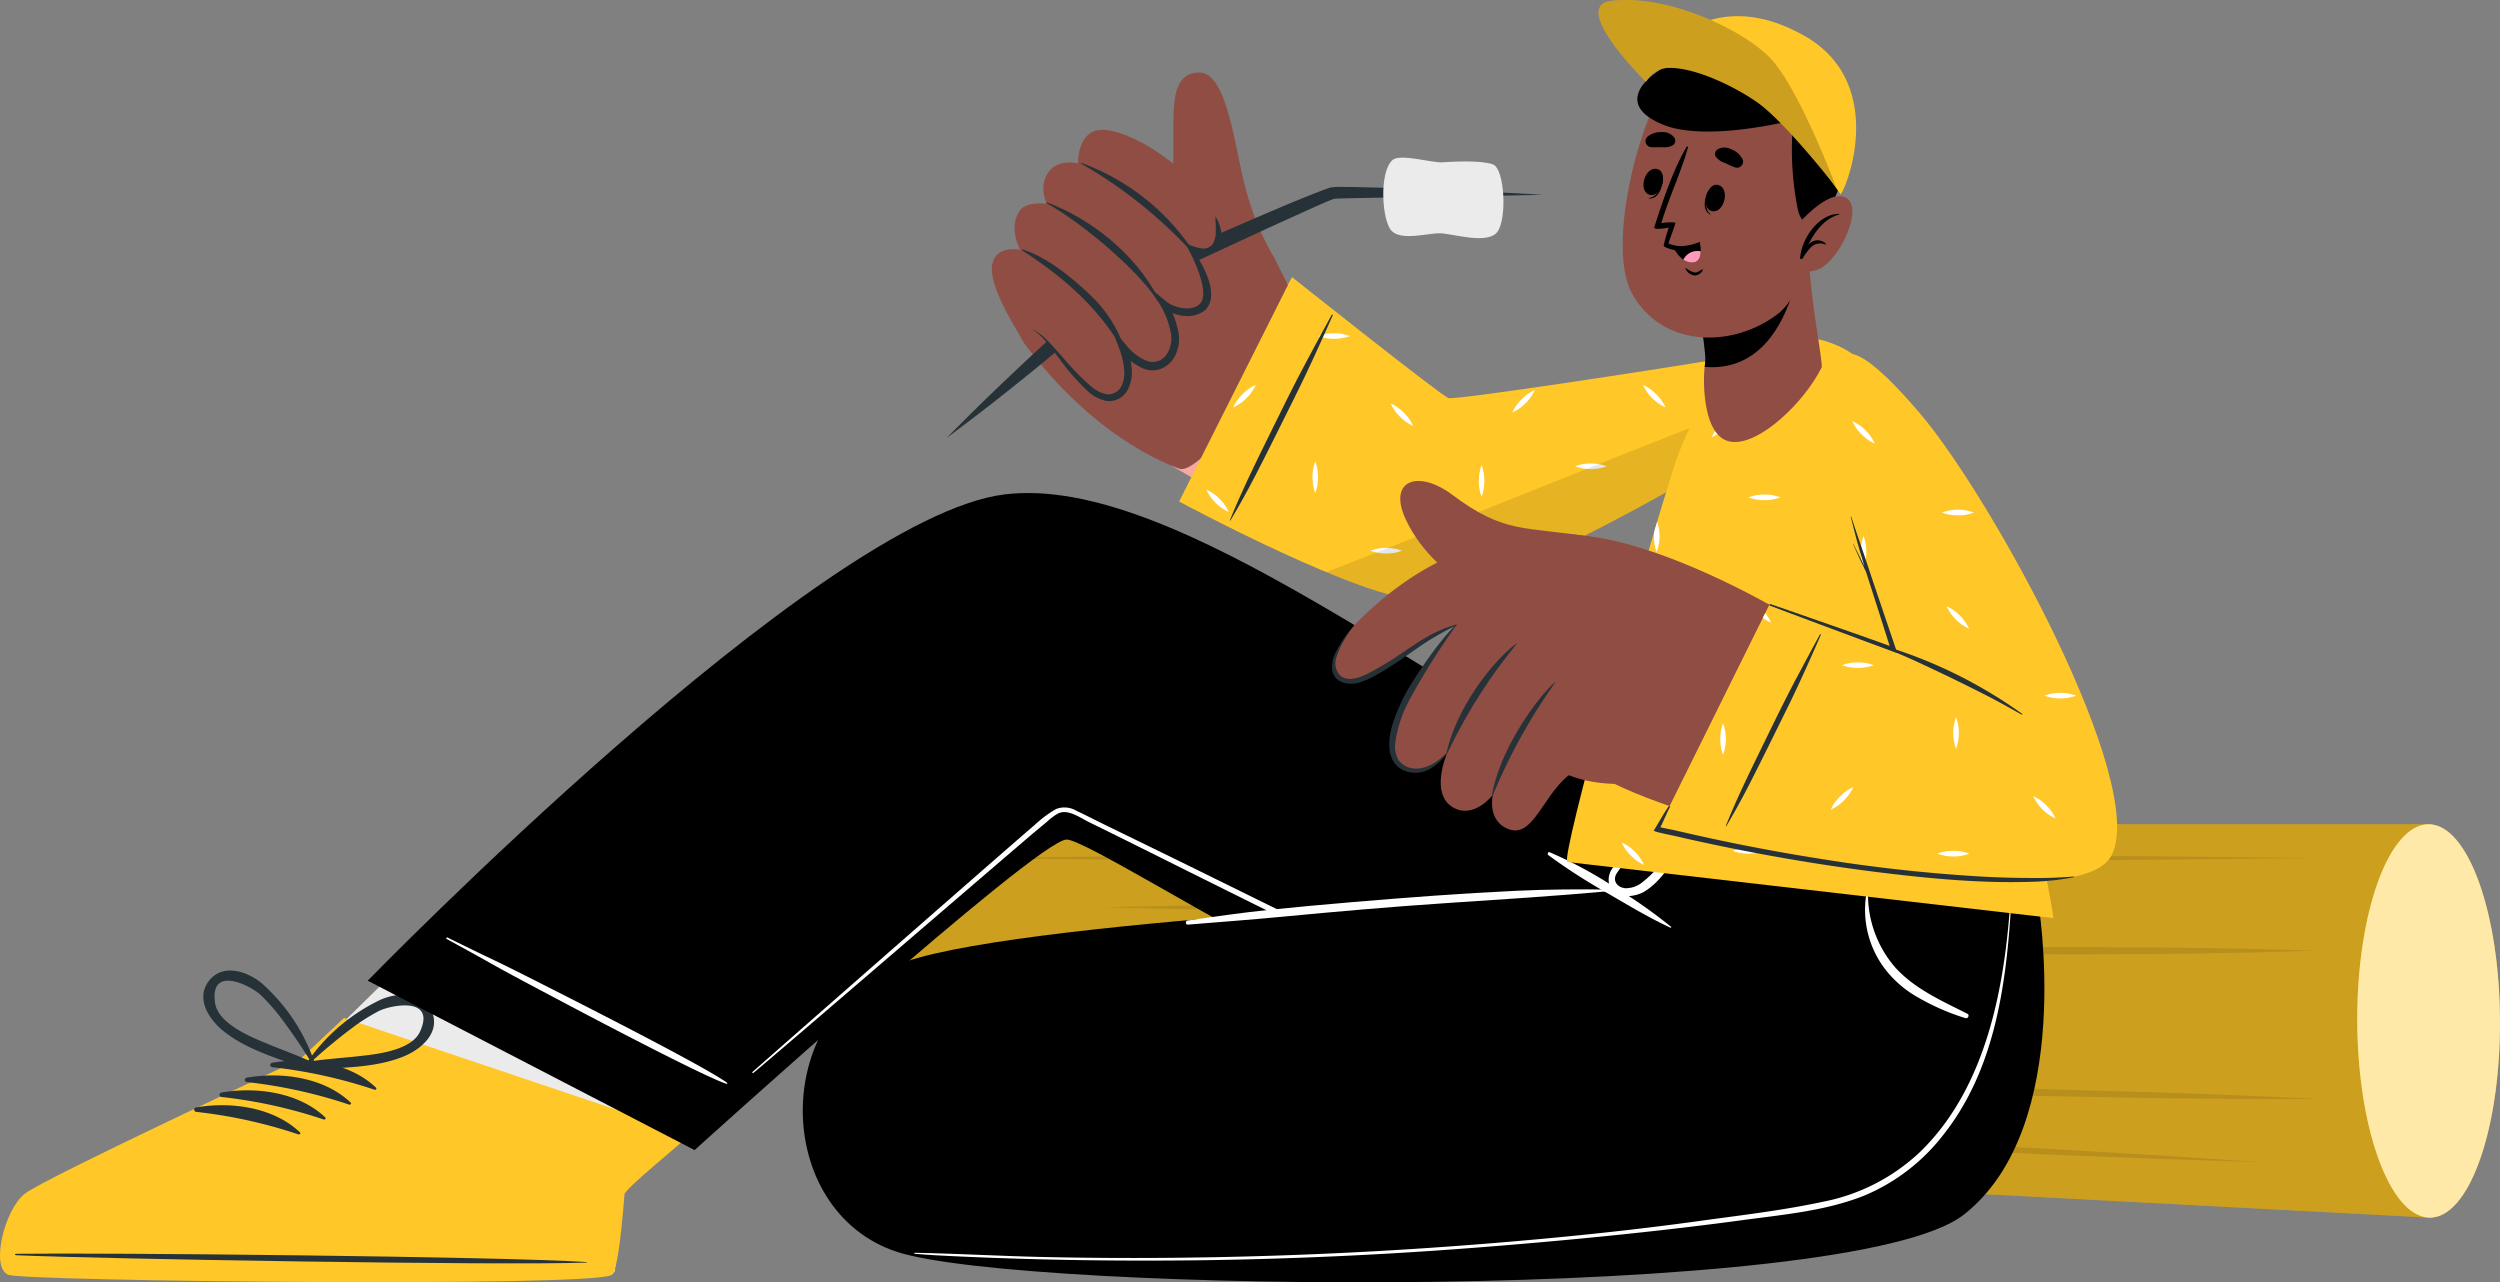 <svg xmlns="http://www.w3.org/2000/svg" width="428.76" height="219.926" viewBox="0 0 428.76 219.926">
  <rect x="0" y="0" width="428.76" height="219.926" fill="#808080" stroke="none"/>
  <g id="keyimg1-character2" transform="translate(-736.271 -13016.748)">
    <g id="Trunk" transform="translate(891.613 13158.114)">
      <g id="Group_5604" data-name="Group 5604">
        <path id="Path_9227" data-name="Path 9227" d="M766.98,366.313V433.8L517.41,420.633c-6.762-.357-12.238-12.66-12.238-27.488s5.476-26.833,12.238-26.833Z" transform="translate(-505.172 -366.309)" fill="#ffc727"/>
        <path id="Path_9228" data-name="Path 9228" d="M766.98,366.313V433.8L517.41,420.633c-6.762-.357-12.238-12.66-12.238-27.488s5.476-26.833,12.238-26.833Z" transform="translate(-505.172 -366.309)" opacity="0.2"/>
        <path id="Path_9229" data-name="Path 9229" d="M684.6,399.717c0,18.449,5.479,33.694,12.238,34.05s12.24-14.6,12.24-33.405-5.48-34.052-12.24-34.052S684.6,381.266,684.6,399.717Z" transform="translate(-435.664 -366.31)" fill="#ffc727"/>
        <path id="Path_9230" data-name="Path 9230" d="M684.6,399.717c0,18.449,5.479,33.694,12.238,34.05s12.24-14.6,12.24-33.405-5.48-34.052-12.24-34.052S684.6,381.266,684.6,399.717Z" transform="translate(-435.664 -366.31)" fill="#fff" opacity="0.6"/>
        <g id="Group_5603" data-name="Group 5603" transform="translate(10.292 5.159)" opacity="0.1">
          <path id="Path_9231" data-name="Path 9231" d="M512.59,370.663l28.884-.309,28.884-.177,57.768-.148,57.768.146,28.884.178,28.884.311-28.884.311-28.884.178-57.768.146-57.768-.148-28.884-.178Z" transform="translate(-512.59 -370.029)"/>
          <path id="Path_9232" data-name="Path 9232" d="M619.975,382.114c6.841-.261,13.681-.384,20.522-.486s13.681-.1,20.522-.148c6.84.05,13.681.044,20.521.146l10.261.178c3.42.105,6.84.168,10.261.311-3.421.144-6.841.207-10.261.312l-10.261.178c-6.84.1-13.681.1-20.521.146-6.841-.054-13.682-.044-20.522-.148S626.816,382.376,619.975,382.114Z" transform="translate(-470.991 -365.593)"/>
          <path id="Path_9233" data-name="Path 9233" d="M529.641,376.764c9.322-.262,18.644-.386,27.964-.487l27.965-.148,27.964.146,13.982.178,13.982.312-13.982.311-13.982.178-27.964.146L557.6,377.25C548.284,377.149,538.963,377.025,529.641,376.764Z" transform="translate(-505.985 -367.665)"/>
          <path id="Path_9234" data-name="Path 9234" d="M524.949,390.623c10.415.015,20.829.169,31.24.345l31.233.681,31.223.977,15.609.592,15.605.727-15.622-.1-15.619-.239-31.231-.684-31.223-.978C545.757,391.562,535.35,391.163,524.949,390.623Z" transform="translate(-507.802 -362.051)"/>
          <path id="Path_9235" data-name="Path 9235" d="M565.171,402.786c12.486.352,24.964.844,37.443,1.355l37.424,1.694,37.411,1.988,18.7,1.1,18.694,1.232-18.724-.611L677.4,408.8l-37.426-1.7-37.411-1.99C590.1,404.4,577.631,403.661,565.171,402.786Z" transform="translate(-492.221 -357.339)"/>
          <path id="Path_9236" data-name="Path 9236" d="M602.293,398.482c8.968-.055,17.932.029,26.9.135l26.889.473,26.881.767,13.438.487c4.479.21,8.958.375,13.435.622-4.484.042-8.967,0-13.449,0l-13.446-.133-26.887-.476-26.882-.769C620.208,399.281,611.248,398.951,602.293,398.482Z" transform="translate(-477.841 -359.013)"/>
          <path id="Path_9237" data-name="Path 9237" d="M513.939,385.858c7.879-.262,15.756-.384,23.635-.487s15.755-.094,23.634-.147c7.878.05,15.755.044,23.634.146l11.816.178c3.94.105,7.879.166,11.818.311-3.939.144-7.878.205-11.818.311l-11.816.178c-7.879.1-15.757.1-23.634.146-7.879-.053-15.756-.043-23.634-.148S521.818,386.12,513.939,385.858Z" transform="translate(-512.067 -364.142)"/>
          <path id="Path_9238" data-name="Path 9238" d="M628.239,393.2a87.268,87.268,0,0,1,11.16-.635,86.252,86.252,0,0,1,11.16.635,86.256,86.256,0,0,1-11.16.634A87.272,87.272,0,0,1,628.239,393.2Z" transform="translate(-467.79 -361.3)"/>
          <path id="Path_9239" data-name="Path 9239" d="M530.957,400.741a87.264,87.264,0,0,1,11.16-.635,86.244,86.244,0,0,1,11.16.635,98.54,98.54,0,0,1-22.32,0Z" transform="translate(-505.475 -358.377)"/>
        </g>
      </g>
    </g>
    <g id="Character_2" data-name="Character 2" transform="translate(736.271 13016.748)">
      <g id="Group_5657" data-name="Group 5657">
        <g id="Group_5615" data-name="Group 5615" transform="translate(0 84.556)">
          <g id="Group_5610" data-name="Group 5610" transform="translate(0 42.846)">
            <g id="Group_5605" data-name="Group 5605" transform="translate(6.46)">
              <path id="Path_9240" data-name="Path 9240" d="M399.128,446.233c3.129,1.2,94,2.854,97.561.821.388-.228.282-4.238,1.618-14.613.067-.5,2.139-2.42,5.375-5.135,12.153-10.187,40.711-31.66,40.711-31.66l-45.351-39.4-43.947,43.2-11.432,11.231s-37.128,20.049-40.8,22.7C399.208,436.032,396,445.029,399.128,446.233Z" transform="translate(-397.861 -356.245)" fill="#f7a9a0"/>
              <path id="Path_9241" data-name="Path 9241" d="M399.129,435.113c3.133,1.213,94.006,2.857,97.559.828.384-.228.276-4.236,1.62-14.617.06-.493,2.137-2.413,5.376-5.136,4.225-3.541,6.231-5.157,12.52-10.054l-57.657-21.2-3.456,3.4-11.425,11.234s-37.133,20.042-40.806,22.695C399.214,424.913,396,433.913,399.129,435.113Z" transform="translate(-397.861 -345.131)" fill="#ebebeb"/>
            </g>
            <g id="Group_5609" data-name="Group 5609" transform="translate(0 39.049)">
              <path id="Path_9242" data-name="Path 9242" d="M394.67,434.313c3.156,1.1,99.98,2.156,103.467.011.819-.5,1.569-6.128,2.17-13.832.076-.964,9.882-8.806,11.225-10.257L452.2,390.251l-7.493,7.051s-43.664,20.318-47.233,23.082C393.922,423.147,391.514,433.215,394.67,434.313Z" transform="translate(-393.204 -382.121)" fill="#ffc727"/>
              <g id="Group_5608" data-name="Group 5608" transform="translate(2.567)">
                <path id="Path_9243" data-name="Path 9243" d="M395.3,419.415c15.213-.2,82.688.449,97.741,1.412.122.008.121.092,0,.1-15.073.523-82.542-.62-97.741-1.26C394.973,419.651,394.976,419.419,395.3,419.415Z" transform="translate(-395.055 -370.837)" fill="#263238"/>
                <g id="Group_5607" data-name="Group 5607" transform="translate(30.731)">
                  <path id="Path_9244" data-name="Path 9244" d="M426.927,395.9c6-1.047,13.306-.043,17.829,4.273.175.168-.065.415-.258.351a84.088,84.088,0,0,0-17.556-3.868A.383.383,0,0,1,426.927,395.9Z" transform="translate(-413.561 -380.08)" fill="#263238"/>
                  <path id="Path_9245" data-name="Path 9245" d="M423.793,397.74c6-1.046,13.3-.042,17.828,4.276.176.166-.065.413-.258.35a84.1,84.1,0,0,0-17.555-3.868A.383.383,0,0,1,423.793,397.74Z" transform="translate(-414.776 -379.368)" fill="#263238"/>
                  <path id="Path_9246" data-name="Path 9246" d="M420.656,399.582c6-1.047,13.306-.043,17.829,4.273.175.168-.065.415-.258.351a84.172,84.172,0,0,0-17.556-3.868A.383.383,0,0,1,420.656,399.582Z" transform="translate(-415.99 -378.655)" fill="#263238"/>
                  <path id="Path_9247" data-name="Path 9247" d="M417.521,401.422c6-1.047,13.3-.043,17.829,4.273.175.168-.065.415-.259.351a84.16,84.16,0,0,0-17.555-3.868A.383.383,0,0,1,417.521,401.422Z" transform="translate(-417.205 -377.942)" fill="#263238"/>
                  <g id="Group_5606" data-name="Group 5606" transform="translate(1.57)">
                    <path id="Path_9248" data-name="Path 9248" d="M421.824,394.8c4.194,3.342,9.688,4.75,14.608,6.637a.743.743,0,0,0,.948-.737.159.159,0,0,0,.144-.214,31.94,31.94,0,0,0-9.057-13.816c-2.474-2.128-6.836-3.636-9.225-.426C416.982,389.281,419.375,392.847,421.824,394.8Zm-1.466-4.832c-.978-6.579,6.031-3.049,7.791-1.408a34.453,34.453,0,0,1,3.131,3.464,95.52,95.52,0,0,1,5.466,7.952c-2.36-1.075-4.791-1.94-7.188-2.926C426.7,395.87,420.9,393.592,420.357,389.965Z" transform="translate(-418.337 -384.391)" fill="#263238"/>
                    <path id="Path_9249" data-name="Path 9249" d="M452.659,390.441c-1.4-3.747-6.012-3.51-8.979-2.153a31.946,31.946,0,0,0-12.538,10.758.161.161,0,0,0,.079.246.742.742,0,0,0,.7.97c5.251-.447,10.92-.273,15.877-2.318C450.7,396.748,453.986,393.987,452.659,390.441Zm-12.911,7.514c-2.576.283-5.151.437-7.718.816a95.624,95.624,0,0,1,7.46-6.122,34.171,34.171,0,0,1,3.971-2.457c2.148-1.088,9.86-2.532,7.094,3.516C449.029,397.04,442.819,397.617,439.748,397.955Z" transform="translate(-413.388 -383.233)" fill="#263238"/>
                  </g>
                </g>
              </g>
            </g>
          </g>
          <g id="Group_5614" data-name="Group 5614" transform="translate(63.067)">
            <path id="Path_9250" data-name="Path 9250" d="M438.662,409l56.06,29.048s58.4-52.865,63.747-53.255c5.2-.377,83.919,52.917,123.47,53.083,40.968.172,43.041-42.749,43.041-42.749L665.22,381.4c-43.078-21.232-87.95-59.363-117.3-55.806C516.049,329.459,438.662,409,438.662,409Z" transform="translate(-438.662 -325.362)"/>
            <g id="Group_5613" data-name="Group 5613" transform="translate(13.478 53.906)">
              <g id="Group_5612" data-name="Group 5612" transform="translate(0 22.313)">
                <g id="Group_5611" data-name="Group 5611">
                  <path id="Path_9251" data-name="Path 9251" d="M448.593,380.318c9.462,4.677,6.809,3.208,16.221,7.986,4.606,2.338,27.786,14.033,31.721,16.929a.106.106,0,0,1-.094.182c-4.632-1.551-27.553-13.745-32.116-16.167-9.325-4.947-6.6-3.624-15.866-8.671A.146.146,0,1,1,448.593,380.318Z" transform="translate(-448.377 -380.3)" fill="#fff"/>
                </g>
              </g>
              <path id="Path_9252" data-name="Path 9252" d="M486.234,409.6c10.959-9.663,46.868-41.122,48.325-42.291a19.851,19.851,0,0,1,3.739-2.8,3.955,3.955,0,0,1,3.459.28c1.659.773,3.285,1.625,4.932,2.428l9.716,4.742c12.559,6.131,25.046,12.42,37.7,18.348,12.17,5.7,20.859,11.067,33.57,15.451a190.882,190.882,0,0,0,38.994,9.3q2.456.3,4.922.524c.119.011.118.193,0,.187a156.8,156.8,0,0,1-38.378-7.138c-12.593-3.871-21.138-8.9-33.1-14.4-12.395-5.7-24.611-11.805-36.829-17.876-6.45-3.206-12.886-6.443-19.355-9.612-1.466-.717-3.555-2.274-5.23-1.5a9.313,9.313,0,0,0-1.934,1.425l-2.15,1.79c-2.773,2.307-46.788,40.219-48.231,41.311C486.276,409.84,486.129,409.7,486.234,409.6Z" transform="translate(-433.726 -364.217)" fill="#fff"/>
            </g>
          </g>
        </g>
        <g id="Group_5618" data-name="Group 5618" transform="translate(137.682 136.201)">
          <g id="Group_5617" data-name="Group 5617">
            <path id="Path_9253" data-name="Path 9253" d="M704.263,379.638s6.7,38.756-12.678,53.983-161.355,13.391-182.9,6.428-22.216-41.724,1.335-49.779c22.4-7.661,117.69-11.385,120.043-12.324.588-.234-8.451-5.654-8.412-5.984l21.683-6.625Z" transform="translate(-492.443 -361.522)"/>
            <g id="Group_5616" data-name="Group 5616" transform="translate(19.11)">
              <path id="Path_9254" data-name="Path 9254" d="M623.979,374.969c.026-.166.284-.112.284.046a19.133,19.133,0,0,0,4.48,12.31c3.3,3.81,8.163,5.942,12.571,8.172.424.214.1.877-.336.745a38.892,38.892,0,0,1-7.785-3.353,18.864,18.864,0,0,1-5.853-4.867A16.741,16.741,0,0,1,623.979,374.969Z" transform="translate(-460.686 -357.83)" fill="#fff"/>
              <path id="Path_9255" data-name="Path 9255" d="M593.046,374.923c.984-1.256,2.056-2.451,3.081-3.672,2.428-2.887,4.866-5.788,7.409-8.574.241-.264.713.11.491.4-1.712,2.241-3.527,4.408-5.31,6.591q-1.371,1.679-2.755,3.346a21.082,21.082,0,0,0-2.572,3.263c-.665,1.242.209,2.3,1.5,2.44a4.467,4.467,0,0,0,3.1-1.14c2.007-1.539,3.586-3.74,5.257-5.62,1.021-1.149,2.044-2.3,3.081-3.434,1.1-1.207,2.279-2.353,3.38-3.559.071-.076.207.032.144.118-.963,1.317-1.849,2.7-2.814,4.018s-1.94,2.628-2.933,3.925q-1.411,1.842-2.916,3.609a12.065,12.065,0,0,1-2.959,2.647c-1.844,1.084-5.043,1.318-6.024-1.063A3.357,3.357,0,0,1,593.046,374.923Z" transform="translate(-472.976 -362.587)" fill="#fff"/>
              <path id="Path_9256" data-name="Path 9256" d="M506.3,435.667c7.417.137,14.83.569,22.248.728q11.036.235,22.076.129,22.167-.21,44.3-1.723c14.9-1.029,30.972-2.514,45.772-4.564,7.083-.981,14.262-1.8,21.262-3.3a33.545,33.545,0,0,0,16.769-8.567c9.587-9.3,13.313-22.968,14.845-36.027.205-1.752.373-3.509.515-5.267a.092.092,0,0,1,.183,0c-.866,13.392-2.948,27.354-11.371,38.12a33.465,33.465,0,0,1-13.721,10.654c-6.628,2.656-13.986,3.278-20.984,4.227-14.862,2.016-31,3.573-45.942,4.732q-22.563,1.75-45.2,2.116c-15.081.222-30.177.01-45.242-.731-1.841-.09-3.675-.2-5.511-.358A.085.085,0,0,1,506.3,435.667Z" transform="translate(-506.217 -357.01)" fill="#fff"/>
              <path id="Path_9257" data-name="Path 9257" d="M540.054,379.712c4.669-.684,9.329-1.354,14.024-1.842,4.739-.494,9.488-.918,14.237-1.321,9.393-.8,18.809-1.509,28.226-1.951,5.35-.251,10.7-.277,16.053-.211.172,0,.157.248-.007.262-9.416.855-18.836,1.447-28.269,2.074-9.412.626-18.812,1.451-28.2,2.347-5.325.508-10.655.9-15.987,1.335C539.739,380.438,539.663,379.771,540.054,379.712Z" transform="translate(-493.209 -358.028)" fill="#fff"/>
              <path id="Path_9258" data-name="Path 9258" d="M584.87,369.777a72.6,72.6,0,0,1,10.808,5.787,86.923,86.923,0,0,1,10.006,7c.089.075-.031.186-.118.146-3.668-1.7-7.192-3.821-10.686-5.855a100.737,100.737,0,0,1-10.236-6.576C584.417,370.1,584.557,369.648,584.87,369.777Z" transform="translate(-475.879 -359.811)" fill="#fff"/>
            </g>
          </g>
        </g>
        <g id="Group_5656" data-name="Group 5656" transform="translate(162.333)">
          <g id="Group_5626" data-name="Group 5626" transform="translate(0 12.439)">
            <g id="Group_5624" data-name="Group 5624">
              <path id="Path_9259" data-name="Path 9259" d="M640.9,326.159c-21.4,13.827-50.623,26.933-57.6,26.883-8.828-.062-47.458-23.1-49.124-24.408-4.1-3.255,15.146-35.743,19.681-32.449,6.9,5.013,30.077,25.223,32.713,25.15,2.747-.085,23.429-2.764,45.854-6.709C647.912,311.891,654.183,317.581,640.9,326.159Z" transform="translate(-501.148 -264.639)" fill="#f7a9a0"/>
              <g id="Group_5623" data-name="Group 5623">
                <g id="Group_5619" data-name="Group 5619" transform="translate(12.165)">
                  <path id="Path_9260" data-name="Path 9260" d="M546.7,341.325c4.207,1.57,22.46-24.178,20.454-28.326-.381-.778-2.864-5.121-3.67-6.948-.792-1.8-4.029-5.891-6.2-16.245-1.565-7.459-3.081-16.525-7.181-16.424-5.978.129-3.9,9.017-4.516,17.306-3.764-2.5-7.238-4.3-9.646-4.61-8-1.018-20.727,26.96-15.9,33.587C528.269,330.964,538.365,338.21,546.7,341.325Z" transform="translate(-518.979 -273.381)" fill="#904d44"/>
                </g>
                <g id="Group_5620" data-name="Group 5620" transform="translate(0 14.597)">
                  <path id="Path_9261" data-name="Path 9261" d="M510.211,330.591c6.755-6.872,13.759-13.456,20.876-19.9l5.326-4.821.619-.576a5.027,5.027,0,0,1,.96-.744c.586-.35,1.116-.624,1.664-.91l3.253-1.625c4.356-2.074,8.732-4.064,13.118-6.039q6.6-2.909,13.251-5.713l3.351-1.358,1.692-.663.862-.322.448-.158a5.167,5.167,0,0,1,.553-.165,14.038,14.038,0,0,1,2-.075l1.813.018,3.609.089q7.211.2,14.411.526c4.8.215,9.6.416,14.4.715-9.609.237-19.221.38-28.82.513l-3.6.068-1.79.039c-.585.019-1.236.031-1.593.089l-.7.269-.813.341-1.636.716-3.271,1.479q-6.551,2.961-13.072,6.016c-4.358,2-8.711,4.025-13.012,6.116l-3.2,1.569c-.519.265-1.056.542-1.5.8-.322.215-.086,0-.466.348l-.706.644c-1.813,1.609-3.617,3.187-5.463,4.73C525.449,318.835,517.957,324.859,510.211,330.591Z" transform="translate(-510.211 -282.502)" fill="#263238"/>
                  <path id="Path_9262" data-name="Path 9262" d="M565.838,284.269c1.3-1.07,6.812.555,8.473.437s6.744-.394,8.72.363,2.446,9.384.71,11.6-7.8.211-9.859.2-6.574,1.332-8.256-.413S563.441,286.248,565.838,284.269Z" transform="translate(-489.297 -283.903)" fill="#ebebeb"/>
                </g>
                <g id="Group_5622" data-name="Group 5622" transform="translate(7.768 9.836)">
                  <path id="Path_9263" data-name="Path 9263" d="M554.547,299.232c-.813,4.111-5.19.8-5.19.8s5.154,6.285,2.678,10.2c-2.4,3.765-7.546-.42-7.919-.716.271.336,4.856,6.234,1.962,9.91-3.011,3.818-7.457-1.272-7.743-1.6.155.4,2.123,5.667-.71,7.961-4.871,3.937-10.272-9.4-15.021-11.185a30.419,30.419,0,0,1-.529,3.38s-6.949-10.093-6.209-14.336c.622-3.559,4.823-2.6,4.823-2.6s-2.189-3.867,0-6.833c1.128-1.519,4.56-1.07,4.56-1.07s-1.623-3.169.487-5.687c1.676-2.014,4.86-1.249,4.86-1.249s-.147-3.767,2.235-5.266C537.625,277.9,556.28,290.431,554.547,299.232Z" transform="translate(-515.81 -280.471)" fill="#904d44"/>
                  <g id="Group_5621" data-name="Group 5621" transform="translate(5.152 5.661)">
                    <path id="Path_9264" data-name="Path 9264" d="M526.85,284.664a.059.059,0,0,1,.046-.108A38.99,38.99,0,0,1,545.348,298.6c.14.208-.137.526-.336.326A79.888,79.888,0,0,0,526.85,284.664Z" transform="translate(-516.698 -284.552)" fill="#263238"/>
                    <path id="Path_9265" data-name="Path 9265" d="M522.572,289.569c-.078-.043-.007-.171.08-.137,7.343,2.744,15.117,8.675,19.176,16.576.139.272-.008.655-.191.355C538.54,301.313,528.926,293.09,522.572,289.569Z" transform="translate(-518.355 -282.664)" fill="#263238"/>
                    <path id="Path_9266" data-name="Path 9266" d="M536.989,312.747c-4.184-7.425-10.329-12.763-17.427-17.338-.093-.058,0-.183.092-.155,4.082,1.292,8.3,4.68,11.364,7.593a22.469,22.469,0,0,1,6.231,9.755C537.3,312.751,537.077,312.906,536.989,312.747Z" transform="translate(-519.523 -280.408)" fill="#263238"/>
                  </g>
                  <path id="Path_9267" data-name="Path 9267" d="M547.6,294.574c.168.25-.382.219-.222.474.673,1.075,4.165,7.891,2.211,9.8-1.568,1.528-4.709.48-5.756-.4l-2.637-2.2,1.712,2.986a14.078,14.078,0,0,1,1.632,4.25,5.027,5.027,0,0,1-.66,4.057,2.875,2.875,0,0,1-3.456,1.06,8.7,8.7,0,0,1-3.448-2.658l-2.605-3.127,1.433,3.79a13.279,13.279,0,0,1,.785,3.277,5.449,5.449,0,0,1-.458,3.108,2.59,2.59,0,0,1-2.349,1.385,5.728,5.728,0,0,1-2.878-1.4,44.844,44.844,0,0,1-4.914-5.064c-.792-.889-1.587-1.784-2.425-2.64a8.486,8.486,0,0,0-2.861-2.138,9.177,9.177,0,0,1,2.617,2.361c.763.907,1.482,1.854,2.2,2.8a38.332,38.332,0,0,0,4.75,5.434,6.68,6.68,0,0,0,3.4,1.79,3.669,3.669,0,0,0,3.542-1.91,6.649,6.649,0,0,0,.673-3.839,14.536,14.536,0,0,0-.82-3.663l-1.172.663a9.968,9.968,0,0,0,4.041,3.18,4.161,4.161,0,0,0,2.815.092,4.707,4.707,0,0,0,2.227-1.67,6.348,6.348,0,0,0,.838-5.136,15.286,15.286,0,0,0-1.869-4.648l-.925.784c1.371,1.068,4.753,2.622,7.485.559C553.666,302.712,548.616,295.777,547.6,294.574Z" transform="translate(-513.914 -275.008)" fill="#263238"/>
                  <path id="Path_9268" data-name="Path 9268" d="M539.99,295.9a8.41,8.41,0,0,0,2.456.76,1.942,1.942,0,0,0,1.845-.692,3.961,3.961,0,0,0,.562-2.18c.013-.844-.017-1.731-.083-2.647a6.693,6.693,0,0,1,1,2.586,3.915,3.915,0,0,1-.54,2.95,2.8,2.8,0,0,1-1.385.93,2.907,2.907,0,0,1-1.58-.053A4.5,4.5,0,0,1,539.99,295.9Z" transform="translate(-506.443 -276.338)" fill="#263238"/>
                </g>
              </g>
            </g>
            <g id="Group_5625" data-name="Group 5625" transform="translate(39.89 35.077)">
              <path id="Path_9269" data-name="Path 9269" d="M558.313,298.664l-19.35,38.5s32.162,17.3,41.588,16.811,42.831-17.847,57.4-27.834,8-15.787-5.387-13.57-46.2,7.217-47.407,6.848S558.313,298.664,558.313,298.664Z" transform="translate(-538.963 -298.664)" fill="#ffc727"/>
              <path id="Path_9270" data-name="Path 9270" d="M589.529,328.224a8.114,8.114,0,0,0,0,5.452,7.894,7.894,0,0,0,0-5.452ZM561,327.558a8.115,8.115,0,0,0,0,5.452,7.895,7.895,0,0,0,0-5.452Zm47.282.388a7.459,7.459,0,0,0-2.719.486,8.074,8.074,0,0,0,5.439,0A7.51,7.51,0,0,0,608.286,327.947ZM564.209,305.61a7.46,7.46,0,0,0-2.719.486,8.074,8.074,0,0,0,5.438,0A7.512,7.512,0,0,0,564.209,305.61Zm8.949,36.821a7.461,7.461,0,0,0-2.719.486,8.074,8.074,0,0,0,5.438,0A7.513,7.513,0,0,0,573.158,342.431Zm46.325-26.36a7.363,7.363,0,0,0-2.261-1.582,7.874,7.874,0,0,0,3.857,3.843A7.646,7.646,0,0,0,619.482,316.071Zm-43.272,3.177a7.363,7.363,0,0,0-2.261-1.582,7.874,7.874,0,0,0,3.857,3.843A7.645,7.645,0,0,0,576.21,319.248ZM544.591,334.01a7.365,7.365,0,0,0-2.261-1.582,7.873,7.873,0,0,0,3.857,3.843A7.644,7.644,0,0,0,544.591,334.01Zm86.018-12.819a7.172,7.172,0,0,0-1.6,2.261,7.977,7.977,0,0,0,3.857-3.857A7.4,7.4,0,0,0,630.609,321.19ZM596.4,316.945a7.172,7.172,0,0,0-1.6,2.261,7.2,7.2,0,0,0,2.261-1.582,7.465,7.465,0,0,0,1.6-2.275A7.237,7.237,0,0,0,596.4,316.945Zm-47.865-.874a7.171,7.171,0,0,0-1.6,2.261,7.2,7.2,0,0,0,2.261-1.582,7.463,7.463,0,0,0,1.6-2.275A7.237,7.237,0,0,0,548.531,316.071Z" transform="translate(-537.659 -295.973)" fill="#fff"/>
              <path id="Path_9271" data-name="Path 9271" d="M551.675,324.628c2.252-4.569,4.467-9.155,6.89-13.641,1.375-2.549,2.737-5.106,4.137-7.64.053-.1.225-.018.179.083-2.078,4.674-4.173,9.358-6.465,13.936-2.281,4.555-4.523,9.13-6.863,13.656q-2,3.863-4.219,7.59c-.029.049-.115.01-.094-.044C547.163,333.821,549.408,329.227,551.675,324.628Z" transform="translate(-536.533 -296.867)" fill="#263238"/>
              <path id="Path_9272" data-name="Path 9272" d="M639.144,311.84c-.319,2.359-2.816,5.48-8.227,9.2-14.581,9.989-47.99,27.345-57.41,27.831-3.371.18-9.67-1.928-16.357-4.7C577.35,336.369,613.727,321.51,639.144,311.84Z" transform="translate(-531.918 -293.56)" opacity="0.1"/>
            </g>
          </g>
          <g id="Group_5627" data-name="Group 5627" transform="translate(106.4 57.636)">
            <path id="Path_9273" data-name="Path 9273" d="M586.963,396.16l83.37,9.628c-.006-1.713-9.608-52.213-17.976-71.014-10.73-24.107-16.621-26.217-20.135-27.619-4.494-1.791-12.624-1.258-14.58-.418-2.217.941-9.581,12.83-12.375,21.638C599.652,346.06,585.882,395.033,586.963,396.16Z" transform="translate(-586.903 -305.959)" fill="#ffc727"/>
            <path id="Path_9274" data-name="Path 9274" d="M632.21,384.873a7.171,7.171,0,0,0-1.6,2.261,7.2,7.2,0,0,0,2.261-1.582,7.463,7.463,0,0,0,1.6-2.275A7.236,7.236,0,0,0,632.21,384.873ZM611.8,321.012a7.173,7.173,0,0,0-1.6,2.261,7.977,7.977,0,0,0,3.857-3.857A7.4,7.4,0,0,0,611.8,321.012Zm-19.34,56.411a7.363,7.363,0,0,0-1.582,2.261,7.921,7.921,0,0,0,3.843-3.843A7.532,7.532,0,0,0,592.462,377.423Zm60.282-23.572a7.171,7.171,0,0,0-2.261-1.6,7.827,7.827,0,0,0,3.857,3.857A7.641,7.641,0,0,0,652.743,353.851ZM636.58,322.094a7.426,7.426,0,0,0-2.275-1.582,7.4,7.4,0,0,0,1.6,2.261,7.642,7.642,0,0,0,2.261,1.6A7.426,7.426,0,0,0,636.58,322.094ZM597,394.349a7.133,7.133,0,0,0-2.261-1.582,7.921,7.921,0,0,0,3.843,3.843A7.363,7.363,0,0,0,597,394.349ZM618.78,352.8a7.363,7.363,0,0,0-2.261-1.582,7.874,7.874,0,0,0,3.857,3.843A7.646,7.646,0,0,0,618.78,352.8Zm32.839,41.413a7.255,7.255,0,0,0-2.719.472,7.563,7.563,0,0,0,2.719.486,7.3,7.3,0,0,0,2.733-.486A7.278,7.278,0,0,0,651.619,394.21Zm-16.357-32.326a7.512,7.512,0,0,0-2.719.486,8.074,8.074,0,0,0,5.439,0A7.461,7.461,0,0,0,635.262,361.884Zm-37.445-4.4a7.458,7.458,0,0,0-2.719.486,8.074,8.074,0,0,0,5.439,0A7.51,7.51,0,0,0,597.817,357.486Zm18.7,36.238a7.511,7.511,0,0,0-2.719.486,8.074,8.074,0,0,0,5.439,0A7.511,7.511,0,0,0,616.519,393.725Zm34.754-57.937a5.531,5.531,0,0,0-1.581.4,6.9,6.9,0,0,0,1.928.43C651.508,336.343,651.384,336.065,651.273,335.788ZM619.238,333.1a7.227,7.227,0,0,0-2.719.486,7.491,7.491,0,0,0,2.719.472,7.161,7.161,0,0,0,2.719-.472A6.92,6.92,0,0,0,619.238,333.1Zm7.339-26.943a6.866,6.866,0,0,0-.749-.083,11.866,11.866,0,0,0-.1,1.387,7.277,7.277,0,0,0,.472,2.733,7.586,7.586,0,0,0,.486-2.733A10.576,10.576,0,0,0,626.577,306.153Zm-14.443,66.164a8.073,8.073,0,0,0,0,5.439,7.857,7.857,0,0,0,0-5.439Zm39.97-1.041a7.856,7.856,0,0,0,0,5.439,8.074,8.074,0,0,0,0-5.439ZM600.841,337.73c-.167.583-.347,1.179-.527,1.776v.028c-.014.222-.028.458-.028.68a7.254,7.254,0,0,0,.472,2.719,7.563,7.563,0,0,0,.486-2.719A7.75,7.75,0,0,0,600.841,337.73Zm35.392,2.483a8.113,8.113,0,0,0,0,5.452,7.9,7.9,0,0,0,0-5.452Z" transform="translate(-585.362 -305.916)" fill="#fff"/>
          </g>
          <g id="Group_5639" data-name="Group 5639" transform="translate(66.104 60.649)">
            <g id="Group_5638" data-name="Group 5638">
              <g id="Group_5635" data-name="Group 5635" transform="translate(0 0.697)">
                <path id="Path_9275" data-name="Path 9275" d="M642.024,315.2c13.1,14.5,44.636,69.215,34.191,78.931C665.7,403.918,608.906,389.619,593,381.72c-4.732-2.349,13.874-31.79,19.491-32.394,4.676-.5,28.358,10.8,29.071,9.438.8-1.539-2.8-13.051-8.2-33.873C627.126,300.883,636.236,308.8,642.024,315.2Z" transform="translate(-544.541 -308.633)" fill="#904d44"/>
                <g id="Group_5634" data-name="Group 5634" transform="translate(0 21.142)">
                  <g id="Group_5633" data-name="Group 5633" transform="translate(0.335)">
                    <path id="Path_9276" data-name="Path 9276" d="M598.994,333.441c-11.565-1.8-14.812-.49-23.765-7.195-5.875-4.4-11.206-2.536-7.925,4.356,5.365,11.274,19.8,16.733,25.347,17.185Z" transform="translate(-554.921 -323.872)" fill="#904d44"/>
                    <g id="Group_5628" data-name="Group 5628" transform="translate(0 9.094)">
                      <path id="Path_9277" data-name="Path 9277" d="M632.78,342.561s-12.907-7.445-25.041-10.584c-8.392-2.173-27.176-4.861-45.487,13.417-4.343,4.336-7.456,13.594,2.209,9.089,6.865-3.2,10.253-7.3,14.584-8.438,0,0-2.563,12.246,1.951,16.428a113.377,113.377,0,0,0,12.573,10.086,23.731,23.731,0,0,0,2.1-2.184s4.585,3.507,13.334,2.818Z" transform="translate(-558.099 -330.426)" fill="#904d44"/>
                    </g>
                    <g id="Group_5632" data-name="Group 5632" transform="translate(9.928 9.851)">
                      <path id="Path_9278" data-name="Path 9278" d="M596.627,330.972c-4.062,2.035-12.6,6.492-18.313,12.567-6.349,6.747-16.758,21.456-11.729,26.091,3.688,3.4,8.156-1.867,8.156-1.867s-3.022,6.985.981,9.327c3.647,2.134,6.861-2.148,6.861-2.148s-1.1,4.553,2.805,5.931c4.7,1.658,6.245-8.156,12.457-10.593C599.24,369.734,596.627,330.972,596.627,330.972Z" transform="translate(-565.255 -330.972)" fill="#904d44"/>
                      <g id="Group_5631" data-name="Group 5631" transform="translate(9.417 18.076)">
                        <g id="Group_5629" data-name="Group 5629">
                          <path id="Path_9279" data-name="Path 9279" d="M583.932,344.009c-3.506,2.54-9.989,10.353-11.88,18.523-.043.184.073.316.148.155A90.943,90.943,0,0,1,584,344.069C584.029,344.03,583.971,343.982,583.932,344.009Z" transform="translate(-572.042 -344.001)" fill="#263238"/>
                        </g>
                        <g id="Group_5630" data-name="Group 5630" transform="translate(7.754 6.604)">
                          <path id="Path_9280" data-name="Path 9280" d="M588.393,348.772c-2.8,2.5-9.123,10.852-10.755,19.2-.036.187.09.311.158.147a97.46,97.46,0,0,1,10.663-19.289C588.49,348.787,588.429,348.74,588.393,348.772Z" transform="translate(-577.631 -348.761)" fill="#263238"/>
                        </g>
                      </g>
                    </g>
                  </g>
                  <path id="Path_9281" data-name="Path 9281" d="M579.138,341.63c-3.794,1.052-6.282,2.865-9.506,5.027a51.418,51.418,0,0,1-4.917,3c-1.552.807-3.842,2.028-5.459.7a3.1,3.1,0,0,1-.647-3.1A15.126,15.126,0,0,1,560.755,343c.036-.049-.047-.114-.085-.065a21.62,21.62,0,0,0-2.332,3.79,5.047,5.047,0,0,0-.39,2.944c.522,2.092,2.973,2.406,4.723,1.861a16.586,16.586,0,0,0,3-1.39c.924-.511,1.823-1.065,2.708-1.643,1.815-1.183,3.56-2.471,5.362-3.677a49.3,49.3,0,0,1,5.455-3.059C579.264,341.72,579.213,341.609,579.138,341.63Z" transform="translate(-557.858 -316.994)" fill="#263238"/>
                  <path id="Path_9282" data-name="Path 9282" d="M568.27,354.791a117.8,117.8,0,0,1,8.2-13.07.054.054,0,0,0-.076-.075c-2.99,2.743-7.843,10.079-8.983,12.436-1.128,2.329-2.432,5.309-2.475,7.926-.065,3.947,2.54,4.737,3.506,4.946a5.127,5.127,0,0,0,3.369-.5,10.333,10.333,0,0,0,3.091-2.812c.042-.053-.029-.128-.078-.075-1.393,1.532-3.689,3.03-5.83,2.714a3.592,3.592,0,0,1-2.42-1.357,4.645,4.645,0,0,1-.578-3.19A21.579,21.579,0,0,1,568.27,354.791Z" transform="translate(-555.116 -316.992)" fill="#263238"/>
                </g>
              </g>
              <g id="Group_5637" data-name="Group 5637" transform="translate(55.188)">
                <path id="Path_9283" data-name="Path 9283" d="M617.2,351.2,598.31,389.335s71.2,17.212,77.571,4.872-20.6-61.478-32.871-75.858c-14.228-16.667-16.169-11.109-13.212,3.507,3.1,15.3,9.194,37.459,9.194,37.459Z" transform="translate(-597.375 -308.13)" fill="#ffc727"/>
                <path id="Path_9284" data-name="Path 9284" d="M626.407,380.841a7.171,7.171,0,0,0-1.6,2.261,7.2,7.2,0,0,0,2.261-1.582,7.463,7.463,0,0,0,1.6-2.275A7.236,7.236,0,0,0,626.407,380.841Zm20.533-31.022a7.171,7.171,0,0,0-2.261-1.6,7.827,7.827,0,0,0,3.857,3.857A7.641,7.641,0,0,0,646.94,349.819Zm-16.163-31.757a7.426,7.426,0,0,0-2.275-1.582,7.4,7.4,0,0,0,1.6,2.261,7.642,7.642,0,0,0,2.261,1.6A7.427,7.427,0,0,0,630.777,318.062Zm31.008,64.305a7.135,7.135,0,0,0-2.261-1.582,7.921,7.921,0,0,0,3.843,3.843A7.364,7.364,0,0,0,661.785,382.367Zm-48.225-32.95-.388.777a5.848,5.848,0,0,0,1.4.832A6.744,6.744,0,0,0,613.56,349.416Zm32.257,40.761a7.255,7.255,0,0,0-2.719.472,7.563,7.563,0,0,0,2.719.486,7.3,7.3,0,0,0,2.733-.486A7.278,7.278,0,0,0,645.816,390.178Zm18.355-27.1a7.51,7.51,0,0,0-2.719.486,8.074,8.074,0,0,0,5.439,0A7.458,7.458,0,0,0,664.172,363.082Zm-34.712-5.23a7.512,7.512,0,0,0-2.719.486,8.074,8.074,0,0,0,5.439,0A7.461,7.461,0,0,0,629.459,357.852Zm17.148-26.18a7.227,7.227,0,0,0-2.719.486,7.491,7.491,0,0,0,2.719.472,7.163,7.163,0,0,0,2.719-.472A6.921,6.921,0,0,0,646.607,331.672Zm-40.276,36.613a8.073,8.073,0,0,0,0,5.439,7.857,7.857,0,0,0,0-5.439Zm39.97-1.041a7.856,7.856,0,0,0,0,5.439,8.074,8.074,0,0,0,0-5.439Z" transform="translate(-594.451 -304.896)" fill="#fff"/>
                <g id="Group_5636" data-name="Group 5636" transform="translate(0 27.956)">
                  <path id="Path_9285" data-name="Path 9285" d="M650.961,356.276a83.5,83.5,0,0,0-10.322-6.292,81.221,81.221,0,0,0-11.012-4.627c-2.149-.749-4.327-1.392-6.505-2.051-.067-.021-.094.082-.029.1a104.445,104.445,0,0,1,11.125,4.54q5.415,2.52,10.729,5.232c2.006,1.024,3.962,2.143,5.932,3.234A.081.081,0,0,0,650.961,356.276Z" transform="translate(-587.789 -322.461)" fill="#263238"/>
                  <path id="Path_9286" data-name="Path 9286" d="M612.117,343.283c.358.1,19.8,6.87,20.432,7.18-.076-.3-3.413-10.745-3.914-12.276-.05-.153-.093-.305-.141-.458-.344-.685-.694-1.367-1.011-2.064-.408-.895-.809-1.794-1.211-2.69-.013-.028.028-.05.042-.022q.664,1.313,1.324,2.63c.2.407.391.819.577,1.232-.326-1.081-.64-2.164-.952-3.252-.5-1.734-.939-3.478-1.376-5.23-.014-.055.069-.073.087-.019.988,3.048,2.071,6.063,3.068,9.107s4.836,14.264,4.806,14.254c-.036.029-21.4-7.946-21.814-8.126A.139.139,0,0,1,612.117,343.283Z" transform="translate(-592.095 -328.28)" fill="#263238"/>
                  <path id="Path_9287" data-name="Path 9287" d="M612.485,362.7c2.081-4.256,4.129-8.532,6.368-12.713,1.271-2.374,2.532-4.757,3.826-7.12.049-.09.208-.019.166.076-1.919,4.355-3.854,8.718-5.973,12.986-2.107,4.245-4.18,8.509-6.343,12.728q-1.846,3.6-3.9,7.073a.049.049,0,0,1-.087-.04C608.316,371.266,610.39,366.986,612.485,362.7Z" transform="translate(-594.188 -322.646)" fill="#263238"/>
                  <path id="Path_9288" data-name="Path 9288" d="M597.64,368.255c.735-1.171,1.666-2.862,2.449-4,.207-.3.441-.234.273.083-.562,1.064-1.032,2.266-1.589,3.359,1,.216,2,.411,3,.637,1.156.261,2.309.529,3.464.787q3.392.758,6.8,1.444,6.9,1.392,13.86,2.49a272.312,272.312,0,0,0,28.068,3.1c2.629.139,5.264.226,7.9.233a75.971,75.971,0,0,0,7.78-.247c.071-.008.083.112.011.126a43.471,43.471,0,0,1-6.775.767c-2.385.078-4.773.09-7.158.025-4.75-.13-9.491-.515-14.214-1.027q-14.047-1.521-27.938-4.223-3.887-.751-7.755-1.594c-1.3-.283-2.6-.567-3.9-.875S597.515,368.455,597.64,368.255Z" transform="translate(-597.636 -314.42)" fill="#263238"/>
                </g>
              </g>
            </g>
          </g>
          <g id="Group_5655" data-name="Group 5655" transform="translate(111.821)">
            <g id="Group_5654" data-name="Group 5654">
              <g id="Group_5641" data-name="Group 5641" transform="translate(15.872 43.203)">
                <g id="Group_5640" data-name="Group 5640">
                  <path id="Path_9289" data-name="Path 9289" d="M608.908,328.079c4.811.943,12.715-6.658,15.72-12.688.2-.415-.581-4.657-1.29-9.859-.419-3.159-.81-6.686-.935-9.928-.022-.666-20.153,5.726-20.153,5.726a51.751,51.751,0,0,1,2.445,12.378,7.281,7.281,0,0,1-.089,1.336c0,.061-.019.136-.021.222C604.27,317.811,604.258,327.163,608.908,328.079Z" transform="translate(-602.25 -295.556)" fill="#904d44"/>
                </g>
                <path id="Path_9290" data-name="Path 9290" d="M621.156,295.686c-.733,5.52-3.634,18.9-14.48,19.565a12.247,12.247,0,0,1-2.085-.033.966.966,0,0,1,.018-.223,8.416,8.416,0,0,0,.093-1.333,51.738,51.738,0,0,0-2.452-12.387S616.772,296.664,621.156,295.686Z" transform="translate(-602.25 -295.505)"/>
              </g>
              <g id="Group_5653" data-name="Group 5653">
                <g id="Group_5642" data-name="Group 5642" transform="translate(4.142 8.618)">
                  <path id="Path_9291" data-name="Path 9291" d="M629.825,283.713c1.618,7.373-3.853,27.853-9.343,32.078-7.961,6.123-20.159,5.788-25.151-3.589-4.839-9.09,2.762-35.656,8.818-39.407C613.068,267.267,627.436,272.823,629.825,283.713Z" transform="translate(-593.795 -270.627)" fill="#904d44"/>
                </g>
                <g id="Group_5648" data-name="Group 5648" transform="translate(7.707 22.661)">
                  <g id="Group_5643" data-name="Group 5643" transform="translate(10.498 9.021)">
                    <path id="Path_9292" data-name="Path 9292" d="M604.526,288.036c.026-.049.087.1.068.153-.456,1.354-.752,2.982.348,3.808.033.026.008.093-.035.074C603.462,291.4,603.877,289.245,604.526,288.036Z" transform="translate(-603.931 -286.951)"/>
                    <path id="Path_9293" data-name="Path 9293" d="M606.131,287.279c2.249.5,1.086,4.958-1,4.5C603.085,291.322,604.247,286.86,606.131,287.279Z" transform="translate(-603.884 -287.251)"/>
                  </g>
                  <g id="Group_5644" data-name="Group 5644" transform="translate(0 6.282)">
                    <path id="Path_9294" data-name="Path 9294" d="M599.465,286.616c0-.057-.125.036-.139.093-.316,1.393-.913,2.936-2.282,3.069-.042,0-.057.075-.008.08C598.617,290.041,599.388,287.985,599.465,286.616Z" transform="translate(-596.116 -284.765)"/>
                    <path id="Path_9295" data-name="Path 9295" d="M598.855,285.362c-2.18-.746-3.514,3.664-1.5,4.358C599.345,290.4,600.68,285.989,598.855,285.362Z" transform="translate(-596.365 -285.277)"/>
                  </g>
                  <path id="Path_9296" data-name="Path 9296" d="M608.659,286.066a18.353,18.353,0,0,1-1.731-.766,3.059,3.059,0,0,1-1.615-1.118.974.974,0,0,1,.248-1.164,2.415,2.415,0,0,1,2.447-.058,3.547,3.547,0,0,1,1.92,1.691A1.04,1.04,0,0,1,608.659,286.066Z" transform="translate(-592.938 -280.011)"/>
                  <path id="Path_9297" data-name="Path 9297" d="M597.561,283.327a17.931,17.931,0,0,0,1.892,0,3.072,3.072,0,0,0,1.931-.366.976.976,0,0,0,.244-1.165,2.416,2.416,0,0,0-2.213-1.046,3.554,3.554,0,0,0-2.442.767A1.039,1.039,0,0,0,597.561,283.327Z" transform="translate(-596.269 -280.749)"/>
                  <path id="Path_9298" data-name="Path 9298" d="M604.408,297.786c-.416.239-.862.6-1.374.509a3.758,3.758,0,0,1-1.4-.735.05.05,0,0,0-.078.055,1.923,1.923,0,0,0,1.558,1.208,1.524,1.524,0,0,0,1.405-.939C604.566,297.81,604.469,297.753,604.408,297.786Z" transform="translate(-594.353 -274.241)"/>
                  <g id="Group_5646" data-name="Group 5646" transform="translate(1.857 2.46)">
                    <g id="Group_5645" data-name="Group 5645">
                      <path id="Path_9299" data-name="Path 9299" d="M605.526,299.093a4.863,4.863,0,0,1-3.686,1.275,6.059,6.059,0,0,1-1.712-.364,1.752,1.752,0,0,1-.314-.121c-.1-.039-.186-.075-.29-.126a.355.355,0,0,1-.2-.382l0-.01a.634.634,0,0,1,.05-.137l0-.011.033-.121c.248-1.071.774-2.662.774-2.662-.44.094-2.654.469-2.478-.079,1.473-4.53,3.112-9.567,5.534-13.763a.133.133,0,0,1,.244.1c-1.244,4.409-3.255,8.57-4.576,12.979a8.56,8.56,0,0,1,2.4-.1c.14.083-1.068,3.058-1.142,3.548a.191.191,0,0,0,0,.053c1.727.7,3.216.5,5.264-.243C605.553,298.883,605.639,299,605.526,299.093Z" transform="translate(-597.703 -282.522)"/>
                    </g>
                  </g>
                  <g id="Group_5647" data-name="Group 5647" transform="translate(5.051 18.992)">
                    <path id="Path_9300" data-name="Path 9300" d="M600,295.012a5.768,5.768,0,0,0,1.783,2.314,2.588,2.588,0,0,0,1.5.493c1.179,0,1.471-1.007,1.493-1.927a6.172,6.172,0,0,0-.148-1.454A7.47,7.47,0,0,1,600,295.012Z" transform="translate(-600.005 -294.438)"/>
                    <path id="Path_9301" data-name="Path 9301" d="M601.29,296.931a2.588,2.588,0,0,0,1.5.493c1.179,0,1.471-1.007,1.493-1.927A2.681,2.681,0,0,0,601.29,296.931Z" transform="translate(-599.507 -294.043)" fill="#ff98b9"/>
                  </g>
                </g>
                <g id="Group_5649" data-name="Group 5649" transform="translate(6.657 8.284)">
                  <path id="Path_9302" data-name="Path 9302" d="M626.748,301.677s6.955-12.524,6-19.576c-.433-3.187-4.874-5.179-4.874-5.179s-14.746-13.216-29.5-2.059c-1.749,1.324-6.009,5.483,1.651,8.621,7.459,3.056,22.33-.781,22.33-.781a52.214,52.214,0,0,0,.814,15.519A4.758,4.758,0,0,0,626.748,301.677Z" transform="translate(-595.608 -270.387)"/>
                </g>
                <g id="Group_5650" data-name="Group 5650" transform="translate(32.598 33.64)">
                  <path id="Path_9303" data-name="Path 9303" d="M616.075,293.311s5.368-6.239,8.244-4.259-1.63,11.352-5.339,12.321a3.652,3.652,0,0,1-4.674-2.443Z" transform="translate(-614.306 -288.663)" fill="#904d44"/>
                  <path id="Path_9304" data-name="Path 9304" d="M622.415,290.856a.049.049,0,0,1,.008.1c-2.608.764-4.162,2.955-5.328,5.272a2.017,2.017,0,0,1,3.058-.247c.06.053-.012.15-.082.128a2.244,2.244,0,0,0-2.539.533,10.84,10.84,0,0,0-1.379,1.872c-.14.212-.533.051-.42-.2l.026-.056C616.018,295.054,618.951,290.832,622.415,290.856Z" transform="translate(-613.761 -287.814)"/>
                </g>
                <g id="Group_5652" data-name="Group 5652">
                  <path id="Path_9305" data-name="Path 9305" d="M597.954,273.549c2.332.128,14.362,4.122,19.11,8.1s12.08,14.715,12.456,15.278,8.854-18.695-6.268-27.2C606.772,260.463,597.954,273.549,597.954,273.549Z" transform="translate(-588.042 -263.643)" fill="#ffc727"/>
                  <g id="Group_5651" data-name="Group 5651">
                    <path id="Path_9306" data-name="Path 9306" d="M631.6,296.6s-6.487-17.353-11.479-22.366S602.332,263.4,593,264.566c-7.28.906,5.948,13.884,5.948,13.884a4.662,4.662,0,0,1,3.435-2.36c4.5-.387,11.754,3.122,15.665,5.884C622.965,285.45,631.6,296.6,631.6,296.6Z" transform="translate(-590.81 -264.416)" fill="#ffc727"/>
                    <path id="Path_9307" data-name="Path 9307" d="M631.6,296.6s-6.487-17.353-11.479-22.366S602.332,263.4,593,264.566c-7.28.906,5.948,13.884,5.948,13.884a4.662,4.662,0,0,1,3.435-2.36c4.5-.387,11.754,3.122,15.665,5.884C622.965,285.45,631.6,296.6,631.6,296.6Z" transform="translate(-590.81 -264.416)" opacity="0.2"/>
                  </g>
                </g>
              </g>
            </g>
          </g>
        </g>
      </g>
    </g>
  </g>
</svg>
